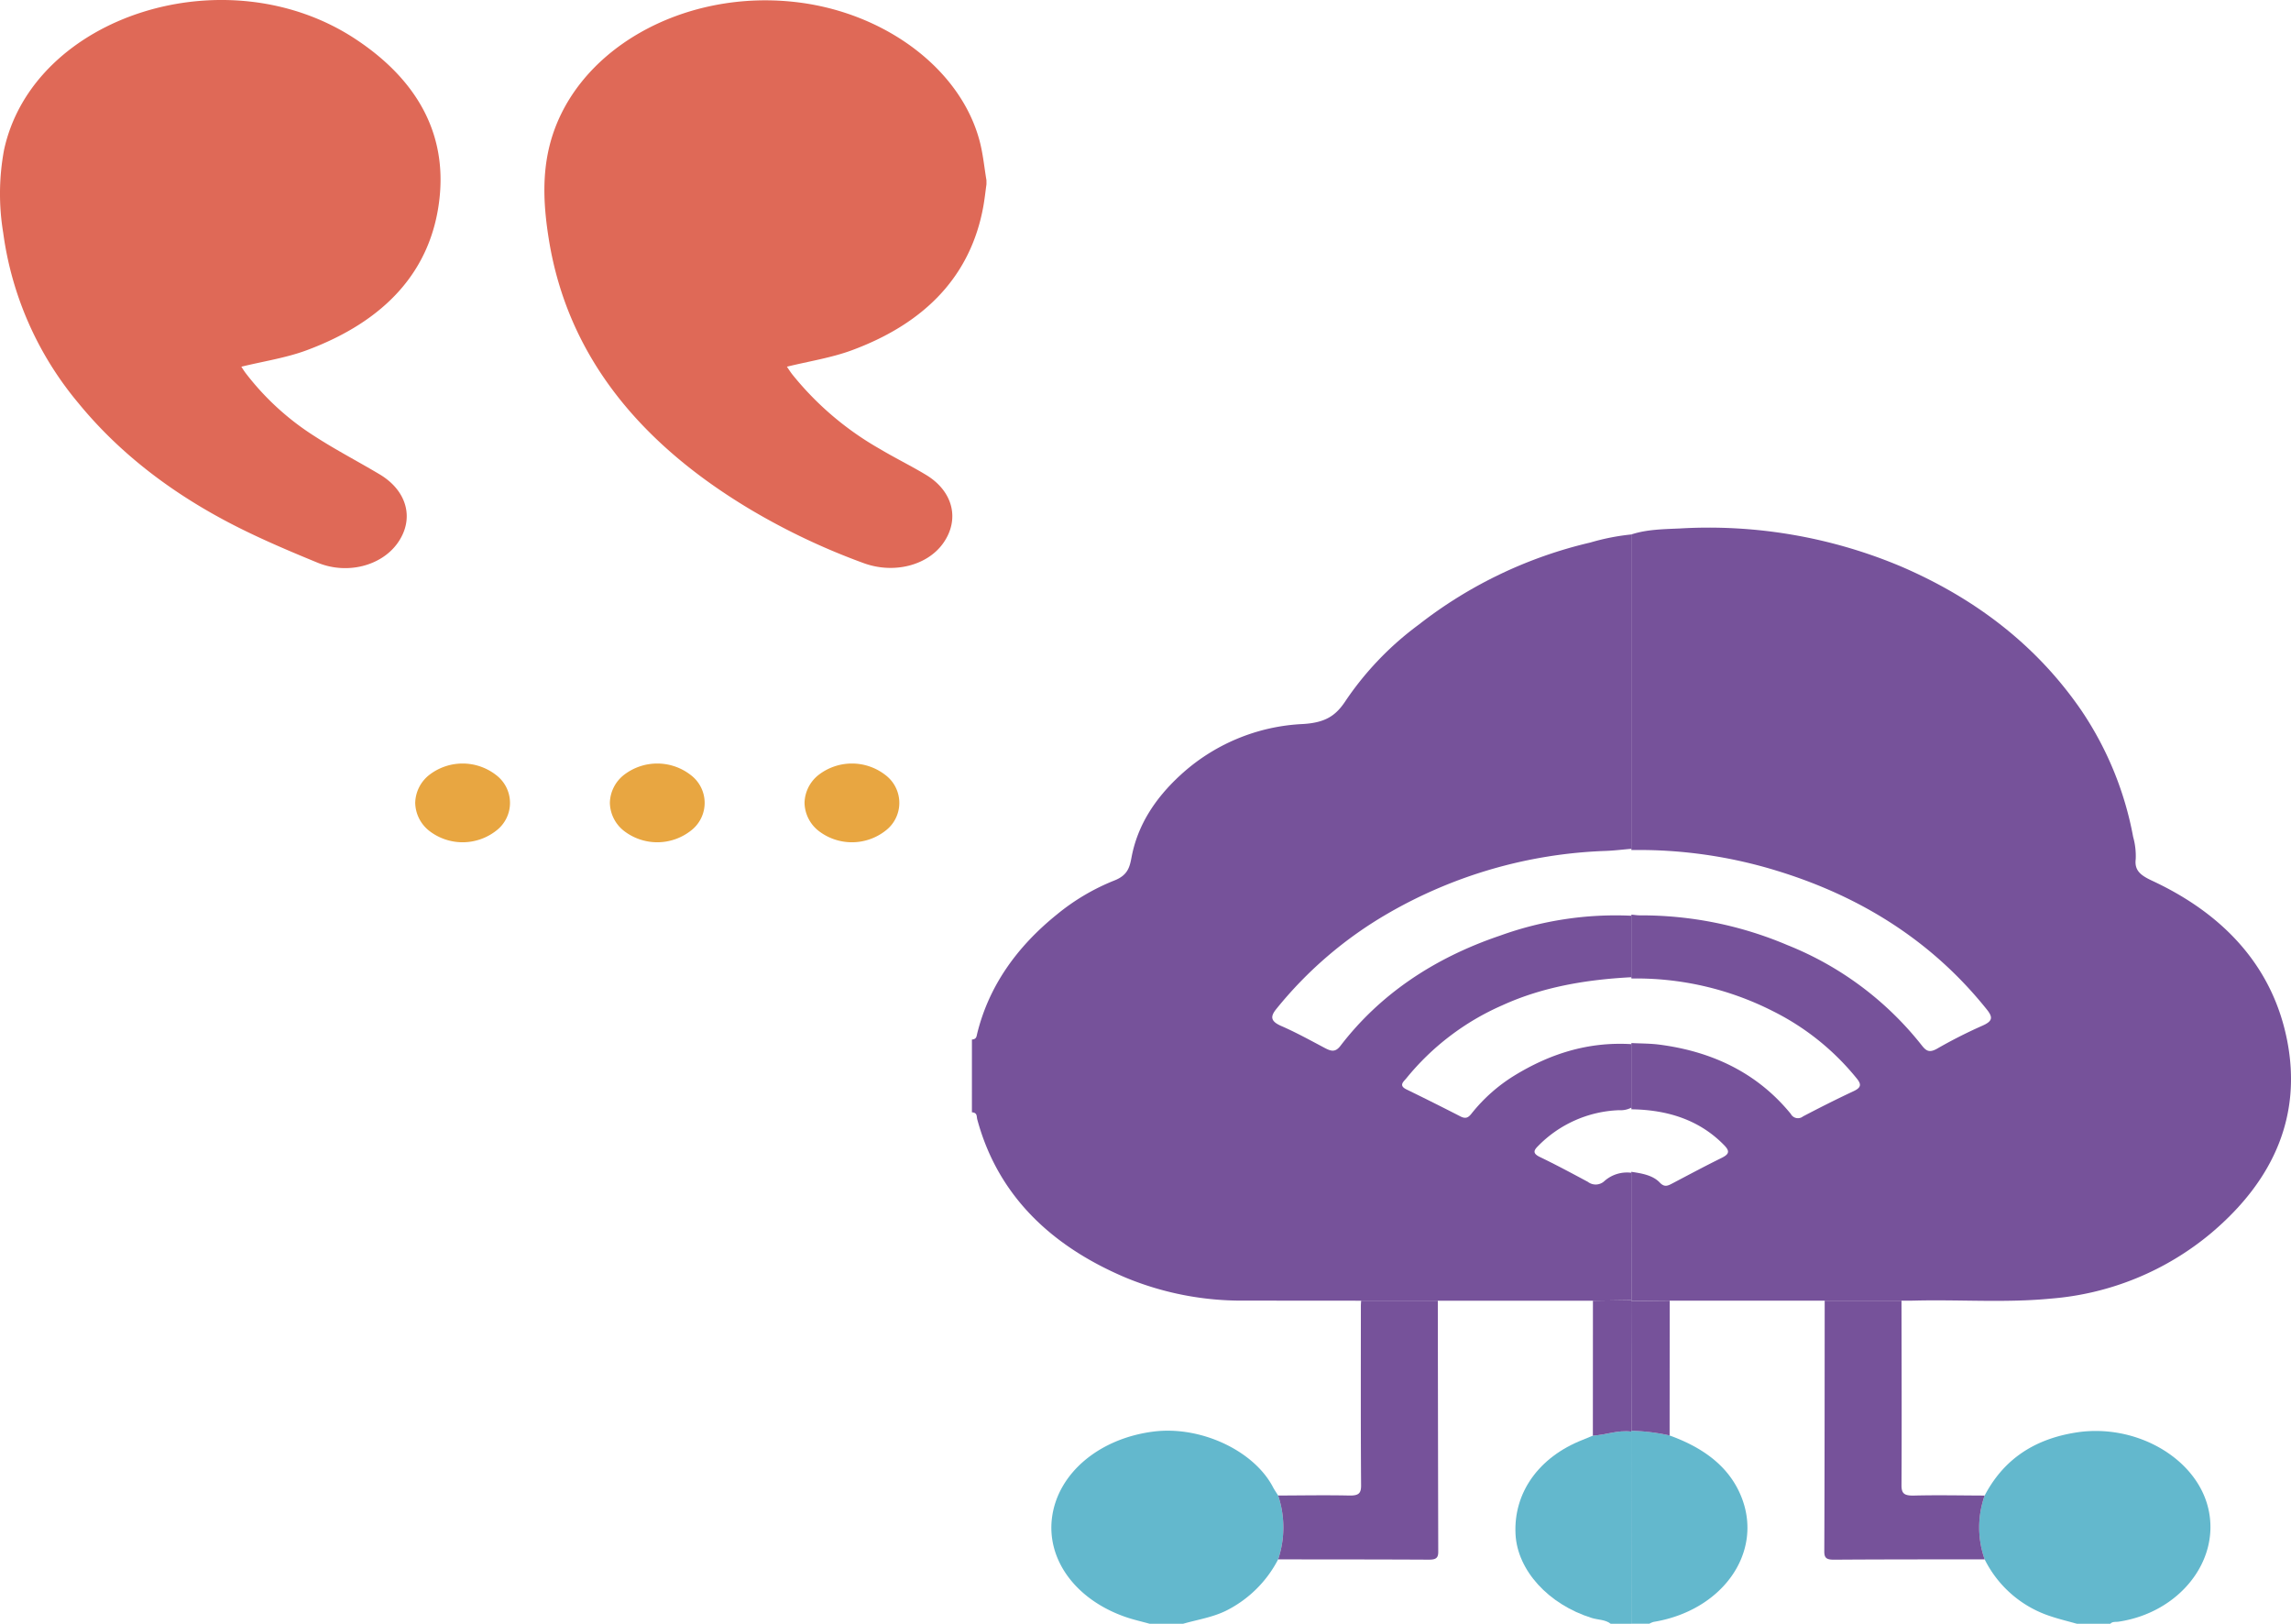 <svg xmlns="http://www.w3.org/2000/svg" width="412.258" height="292.165" viewBox="0 0 412.258 292.165">
  <g id="Group_6161" data-name="Group 6161" transform="translate(-1327.716 13.507)">
    <path id="Path_74662" data-name="Path 74662" d="M1194.324,144.466a6.58,6.58,0,0,0,2.5,5.01,9.8,9.8,0,0,0,12.058,0,6.274,6.274,0,0,0,0-10.02,9.8,9.8,0,0,0-12.058,0,6.579,6.579,0,0,0-2.5,5.01" transform="translate(243.136 -13.507)" fill="#e8a641"/>
    <path id="Path_74663" data-name="Path 74663" d="M1223.428,144.466a6.583,6.583,0,0,0,2.5,5.01,9.8,9.8,0,0,0,12.061,0,6.276,6.276,0,0,0,0-10.02,9.8,9.8,0,0,0-12.061,0,6.581,6.581,0,0,0-2.5,5.01" transform="translate(249.061 -13.507)" fill="#e8a641"/>
    <path id="Path_74664" data-name="Path 74664" d="M1165.221,144.466a6.581,6.581,0,0,0,2.5,5.01,9.8,9.8,0,0,0,12.059,0,6.274,6.274,0,0,0,0-10.02,9.8,9.8,0,0,0-12.059,0,6.58,6.58,0,0,0-2.5,5.01" transform="translate(237.211 -13.507)" fill="#e8a641"/>
    <path id="Path_74665" data-name="Path 74665" d="M1301.139,280.58a21.192,21.192,0,0,1-9.363,9.235c-2.428,1.2-5.141,1.606-7.733,2.349h-6.026c-1.437-.4-2.91-.727-4.306-1.21-8.993-3.111-14.291-10.329-13.249-17.982,1.076-7.9,8.45-14.131,18.219-15.385,8.453-1.084,18.065,3.379,21.527,9.987.272.52.62,1.012.934,1.518a18.084,18.084,0,0,1,0,11.488" transform="translate(256.573 -13.507)" fill="#63b8cd"/>
    <path id="Path_74666" data-name="Path 74666" d="M1248.455,187.042c.843-.052.823-.565.953-1.092,2.069-8.4,7-15.495,14.367-21.43a38.972,38.972,0,0,1,10.294-6.086c2.442-.946,2.779-2.43,3.11-4.183,1.066-5.659,4.12-10.475,8.722-14.721A34.93,34.93,0,0,1,1308,130.275c4.2-.246,6.025-1.585,7.788-4.307a55.8,55.8,0,0,1,13.063-13.569,79.456,79.456,0,0,1,30.887-14.783,40.507,40.507,0,0,1,7.37-1.45l0,56.561c-1.53.13-3.056.321-4.59.379a84.018,84.018,0,0,0-39.217,11.258,72.288,72.288,0,0,0-20.032,17.135c-1.137,1.385-1.13,2.244.851,3.108,2.724,1.187,5.3,2.619,7.9,3.991,1.14.6,1.874.722,2.755-.427,7.011-9.141,16.647-15.728,28.694-19.814a61.108,61.108,0,0,1,23.64-3.588v11.065c-8.145.422-15.992,1.753-23.238,5.062a45.983,45.983,0,0,0-17.212,13.086c-.5.622-1.492,1.315-.006,2.04q4.884,2.379,9.7,4.851c1.011.52,1.46.17,2.005-.506a29.812,29.812,0,0,1,7.7-6.834c6.254-3.826,13.111-6.129,21.043-5.66q0,5.718,0,11.435a4.156,4.156,0,0,1-2.188.45,21.451,21.451,0,0,0-14.628,6.5c-.781.775-.9,1.31.375,1.924,2.933,1.41,5.781,2.944,8.631,4.469a2.3,2.3,0,0,0,3-.161,6.13,6.13,0,0,1,4.8-1.476q.008,11.462.013,22.923l-6.916.1H1318.49q-10.531-.007-21.062-.016a54.523,54.523,0,0,1-21.31-4.138c-14.209-6.01-23.2-15.485-26.7-28.462-.148-.547.051-1.211-.964-1.284Z" transform="translate(254.155 -13.507)" fill="#76529a"/>
    <path id="Path_74667" data-name="Path 74667" d="M1416.629,292.164c-1.581-.446-3.194-.83-4.738-1.352a20.218,20.218,0,0,1-11.859-10.238,17.229,17.229,0,0,1,0-11.475c3.2-6.1,8.432-10.1,16.508-11.356,10.78-1.668,21.734,4.667,23.777,13.846,2.078,9.342-5.325,18.582-16.18,20.2-.509.077-1.1-.062-1.484.376Z" transform="translate(284.813 -13.507)" fill="#63b8cd"/>
    <path id="Path_74668" data-name="Path 74668" d="M1353.935,258.288c6.293,2.267,10.966,5.812,13.05,11.4,3.691,9.9-3.672,20.133-15.932,22.141a3.462,3.462,0,0,0-.77.33h-3.244l-.014-34.576.038-.14a34.788,34.788,0,0,1,6.871.84" transform="translate(274.222 -13.507)" fill="#63b8cd"/>
    <path id="Path_74669" data-name="Path 74669" d="M1350.55,257.588q.007,17.289.014,34.577h-3.708c-.948-.761-2.274-.687-3.406-1.04-7.787-2.433-13.387-8.556-13.718-15.08-.379-7.462,4.181-13.868,12.077-16.969.62-.243,1.229-.5,1.841-.758,2.319-.12,4.515-1.047,6.9-.73" transform="translate(270.697 -13.507)" fill="#63b8cd"/>
    <path id="Path_74670" data-name="Path 74670" d="M1381.841,234.029h-27.889l-6.926.068.028-.162q-.007-11.461-.015-22.923l.005-.167c1.91.283,3.869.612,5.122,1.934.85.9,1.455.578,2.28.145,2.92-1.534,5.824-3.09,8.793-4.554,1.357-.667,1.622-1.177.526-2.3-4.322-4.445-9.981-6.384-16.713-6.471a.622.622,0,0,0-.01-.286q0-5.718,0-11.435a.517.517,0,0,0,.015-.2c1.684.089,3.387.069,5.046.285q15.062,1.956,23.635,12.46a1.457,1.457,0,0,0,2.2.456c2.992-1.571,6.023-3.1,9.105-4.544,1.352-.634,1.436-1.208.6-2.242a45.438,45.438,0,0,0-15.162-12.175,54.2,54.2,0,0,0-25.412-5.853.9.9,0,0,0-.027-.226V164.769a.517.517,0,0,0,.015-.2c.533.047,1.067.138,1.6.134a67.069,67.069,0,0,1,26.461,5.344,58.283,58.283,0,0,1,24.163,18.013c.828,1.06,1.395,1.424,2.836.6a87.057,87.057,0,0,1,8.09-4.1c1.861-.818,1.944-1.5.812-2.917-9.352-11.7-21.859-20.086-37.717-24.948a84.383,84.383,0,0,0-26.234-3.746.875.875,0,0,0-.025-.223l0-56.561c2.822-.927,5.864-.945,8.782-1.08a89.156,89.156,0,0,1,39.747,6.839q20.826,8.946,32.476,25.935a60.161,60.161,0,0,1,9.3,22.728,12.675,12.675,0,0,1,.462,3.986c-.26,2.074.911,2.944,2.958,3.9,13.615,6.343,21.83,16.114,24.3,28.785,2.588,13.266-2.189,24.869-13.586,34.532a51.194,51.194,0,0,1-29,11.874c-8.154.784-16.335.146-24.5.355-.772.02-1.544.009-2.317.012h-13.823" transform="translate(274.222 -13.507)" fill="#76529a"/>
    <path id="Path_74671" data-name="Path 74671" d="M1375.964,234.029h13.823c.013,11.059.064,22.117,0,33.176-.008,1.5.443,1.94,2.27,1.893,4.227-.106,8.461-.012,12.693,0a17.229,17.229,0,0,0,0,11.474c-9.012.013-18.026,0-27.039.065-1.4.009-1.822-.279-1.818-1.485.064-15.041.06-30.082.073-45.124" transform="translate(280.098 -13.507)" fill="#76529a"/>
    <path id="Path_74672" data-name="Path 74672" d="M1294.237,280.58a18.084,18.084,0,0,0,0-11.488c4.241-.011,8.486-.091,12.727,0,1.711.038,2.207-.335,2.2-1.8-.077-10.768-.042-21.536-.039-32.3,0-.32.03-.64.047-.96h13.8q.025,22.6.076,45.206c0,1.115-.442,1.4-1.725,1.393-9.029-.049-18.06-.041-27.089-.052" transform="translate(263.476 -13.507)" fill="#76529a"/>
    <path id="Path_74673" data-name="Path 74673" d="M1348.192,257.588c-2.385-.317-4.581.61-6.9.73q.007-12.141.012-24.284l6.917-.1-.028.162q.018,11.674.037,23.351Z" transform="translate(273.055 -13.507)" fill="#76529a"/>
    <path id="Path_74674" data-name="Path 74674" d="M1347.063,257.448q-.018-11.676-.037-23.351l6.926-.068q-.009,12.129-.017,24.259a34.766,34.766,0,0,0-6.871-.84" transform="translate(274.222 -13.507)" fill="#76529a"/>
    <path id="Path_74675" data-name="Path 74675" d="M1264.082,32.429c-.395-2.335-.611-4.7-1.214-7C1259.5,12.563,1246.143,2.507,1230.482.461c-20.823-2.72-41.039,8.582-45.135,26.241-1.262,5.447-.887,10.918-.013,16.361,3.345,20.86,16.289,36.781,36.661,48.839a120.989,120.989,0,0,0,19.984,9.42c5.377,1.975,11.439.47,14.311-3.572,3.033-4.267,1.817-9.344-3.073-12.3-2.7-1.634-5.6-3.046-8.311-4.668a55.112,55.112,0,0,1-15.782-13.437c-.39-.508-.726-1.045-.946-1.365,3.924-.969,7.978-1.591,11.643-2.942,13.536-4.992,21.478-13.667,23.694-25.874.241-1.325.381-2.663.568-3.995Z" transform="translate(241.143 -13.507)" fill="#df6957"/>
    <path id="Path_74676" data-name="Path 74676" d="M1146.568,65.983c3.978-.976,8.05-1.585,11.716-2.945,14.236-5.283,22.539-14.388,23.95-27.38,1.275-11.731-4.1-21.34-15.075-28.6-23.2-15.345-58.047-4.307-63.291,19.927a43.037,43.037,0,0,0-.147,14.907,60.186,60.186,0,0,0,13.517,30.626c7.359,9,16.8,16.23,27.891,21.929,4.879,2.506,10.018,4.687,15.166,6.8,5.332,2.19,11.482.571,14.4-3.538,3.058-4.305,1.758-9.381-3.244-12.364-3.834-2.286-7.851-4.371-11.57-6.776a47.968,47.968,0,0,1-12.555-11.467c-.326-.437-.608-.9-.759-1.124" transform="translate(224.573 -13.507)" fill="#df6957"/>
  </g>
</svg>

